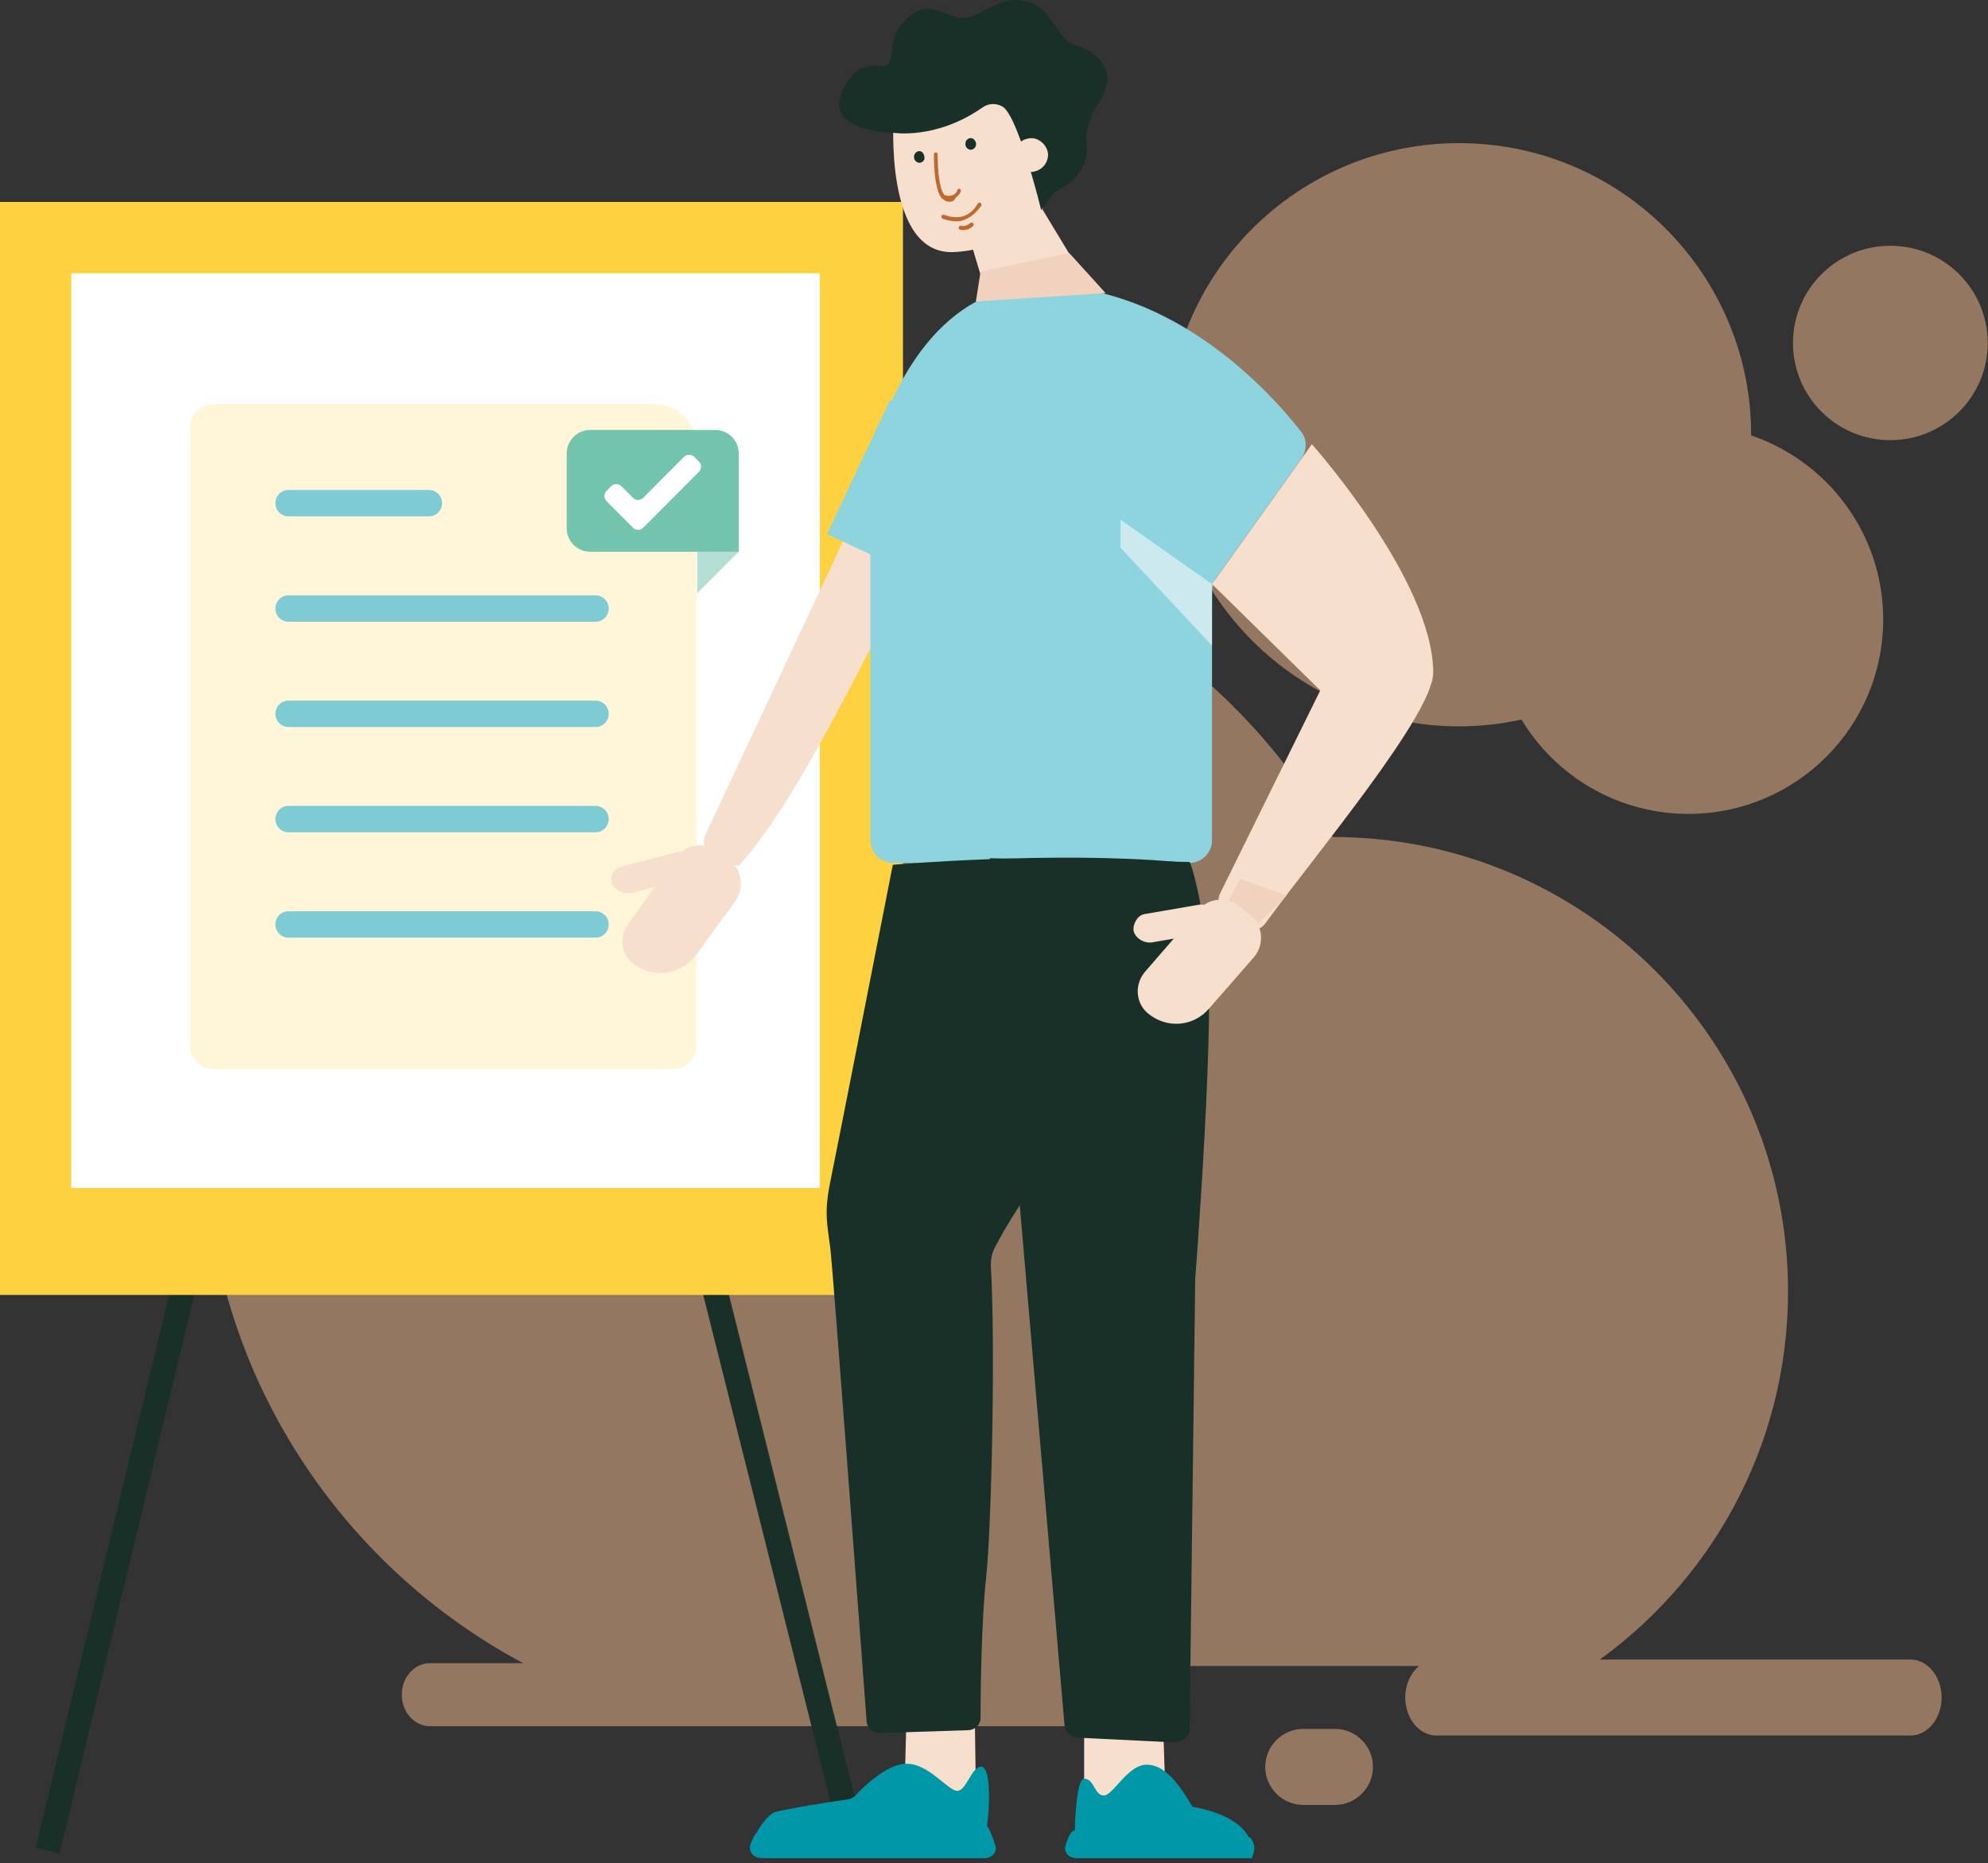 <svg width="367" height="344" viewBox="0 0 367 344" fill="none" xmlns="http://www.w3.org/2000/svg">
<rect x="0" y="0" width="367" height="344" fill="#333333" stroke="none"/>
<g opacity="0.5">
<path d="M323.277 80.401C323.277 80.352 323.277 80.312 323.277 80.263C323.277 50.525 299.128 26.426 269.347 26.426C239.565 26.426 215.417 50.533 215.417 80.263C215.417 109.993 239.565 134.099 269.347 134.099C273.309 134.099 277.165 133.66 280.883 132.854C287.169 143.28 298.623 150.262 311.7 150.262C331.552 150.262 347.653 134.197 347.653 114.371C347.653 98.599 337.454 85.211 323.285 80.393L323.277 80.401Z" fill="#F3BB90"/>
<path d="M348.974 81.264C358.902 81.264 366.951 73.229 366.951 63.318C366.951 53.407 358.902 45.373 348.974 45.373C339.046 45.373 330.997 53.407 330.997 63.318C330.997 73.229 339.046 81.264 348.974 81.264Z" fill="#F3BB90"/>
<path d="M97.57 307.588H293.642C315.654 292.459 330.084 267.132 330.084 238.435C330.084 192.102 292.459 154.535 246.046 154.527C226.953 120.752 190.674 97.939 149.054 97.939C87.575 97.948 37.746 147.69 37.746 209.055C37.746 251.88 62.017 289.041 97.57 307.588Z" fill="#F3BB90"/>
<path d="M201.536 307.061H79.363C76.498 307.061 74.175 309.666 74.175 312.878C74.175 316.09 76.498 318.694 79.363 318.694H201.536C204.401 318.694 206.724 316.09 206.724 312.878C206.724 309.666 204.401 307.061 201.536 307.061Z" fill="#F3BB90"/>
<path d="M246.423 333.235H240.61C236.738 333.235 233.575 330.069 233.575 326.212C233.575 322.346 236.746 319.188 240.61 319.188H246.423C250.296 319.188 253.459 322.354 253.459 326.212C253.459 330.077 250.288 333.235 246.423 333.235Z" fill="#F3BB90"/>
<path d="M352.682 320.419H265.178C262.01 320.419 259.42 317.263 259.42 313.404C259.42 309.545 262.01 306.389 265.178 306.389H352.682C355.849 306.389 358.439 309.545 358.439 313.404C358.439 317.263 355.849 320.419 352.682 320.419Z" fill="#F3BB90"/>
</g>
<path d="M103.286 114.054L98.697 115.083L155.699 342.163L160.111 341.135L103.286 114.054Z" fill="#183028"/>
<path d="M61.385 114.054L6.576 341.135L10.988 342.163L65.797 115.083L61.385 114.054Z" fill="#183028"/>
<path d="M166.694 37.287H0V239.076H166.694V37.287Z" fill="#FED141"/>
<path d="M151.341 50.447H13.16V219.335H151.341V50.447Z" fill="white"/>
<g clip-path="url(#clip0_4806_5374)">
<path d="M120.814 74.574C121.833 74.57 122.843 74.767 123.786 75.156C124.729 75.545 125.586 76.117 126.309 76.84C127.031 77.563 127.604 78.422 127.995 79.368C128.386 80.314 128.588 81.328 128.588 82.352V193.051C128.588 194.2 128.133 195.302 127.325 196.114C126.516 196.927 125.42 197.383 124.276 197.383H39.436C38.867 197.388 38.302 197.279 37.775 197.064C37.248 196.848 36.769 196.53 36.365 196.127C35.961 195.724 35.64 195.245 35.421 194.717C35.203 194.189 35.09 193.623 35.09 193.051V78.907C35.09 77.758 35.544 76.656 36.353 75.843C37.161 75.031 38.258 74.574 39.401 74.574H120.779H120.814Z" fill="#FFF6D9"/>
<path d="M109.961 109.914H53.252C52.612 109.914 51.999 110.171 51.546 110.628C51.094 111.084 50.84 111.704 50.84 112.35C50.84 112.996 51.094 113.616 51.546 114.073C51.999 114.529 52.612 114.786 53.252 114.786H109.961C110.601 114.786 111.215 114.529 111.667 114.073C112.119 113.616 112.374 112.996 112.374 112.35C112.374 111.704 112.119 111.084 111.667 110.628C111.215 110.171 110.601 109.914 109.961 109.914Z" fill="#7FCBD4"/>
<path d="M79.203 90.461H53.252C52.612 90.461 51.999 90.717 51.546 91.174C51.094 91.631 50.84 92.251 50.84 92.897C50.84 93.543 51.094 94.162 51.546 94.619C51.999 95.076 52.612 95.333 53.252 95.333H79.203C79.843 95.333 80.456 95.076 80.909 94.619C81.361 94.162 81.615 93.543 81.615 92.897C81.611 92.252 81.355 91.635 80.904 91.179C80.452 90.723 79.841 90.465 79.203 90.461Z" fill="#7FCBD4"/>
<path d="M109.961 168.238H53.252C52.612 168.238 51.999 168.495 51.546 168.952C51.094 169.409 50.84 170.028 50.84 170.674C50.84 171.32 51.094 171.94 51.546 172.397C51.999 172.854 52.612 173.11 53.252 173.11H109.961C110.601 173.11 111.215 172.854 111.667 172.397C112.119 171.94 112.374 171.32 112.374 170.674C112.374 170.028 112.119 169.409 111.667 168.952C111.215 168.495 110.601 168.238 109.961 168.238Z" fill="#7FCBD4"/>
<path d="M109.961 148.785H53.252C52.612 148.785 51.999 149.042 51.546 149.499C51.094 149.956 50.84 150.575 50.84 151.221C50.84 151.541 50.902 151.858 51.023 152.153C51.145 152.449 51.322 152.718 51.546 152.944C51.77 153.17 52.036 153.349 52.329 153.472C52.622 153.594 52.935 153.657 53.252 153.657H109.961C110.601 153.657 111.215 153.401 111.667 152.944C112.119 152.487 112.374 151.867 112.374 151.221C112.369 150.577 112.113 149.96 111.662 149.504C111.211 149.048 110.6 148.79 109.961 148.785Z" fill="#7FCBD4"/>
<path d="M109.961 129.35H53.252C52.612 129.35 51.999 129.606 51.546 130.063C51.094 130.52 50.84 131.14 50.84 131.786C50.84 132.432 51.094 133.051 51.546 133.508C51.999 133.965 52.612 134.222 53.252 134.222H109.961C110.601 134.222 111.215 133.965 111.667 133.508C112.119 133.051 112.374 132.432 112.374 131.786C112.374 131.14 112.119 130.52 111.667 130.063C111.215 129.606 110.601 129.35 109.961 129.35Z" fill="#7FCBD4"/>
<path d="M136.39 101.87H108.97C106.562 101.87 104.615 99.917 104.615 97.5V83.754C104.615 81.336 106.562 79.383 108.97 79.383H132.035C134.444 79.383 136.39 81.336 136.39 83.754V101.87Z" fill="#72C4AD"/>
<path d="M128.711 109.525V101.871H136.351L128.711 109.525Z" fill="#B5DFD4"/>
<path d="M116.837 97.415L111.983 92.544C111.448 92.006 111.448 91.152 111.983 90.615L112.811 89.785C113.346 89.247 114.198 89.247 114.733 89.785L116.837 91.897C117.373 92.434 118.224 92.434 118.759 91.897L126.265 84.364C126.8 83.827 127.652 83.827 128.187 84.364L129.014 85.194C129.55 85.732 129.55 86.586 129.014 87.123L118.759 97.415C118.224 97.952 117.36 97.952 116.837 97.415Z" fill="white"/>
</g>
<path d="M130.366 153.807L163.619 82.87C164.825 80.631 167.926 80.631 169.304 82.697C170.51 84.936 172.061 88.551 173.612 95.094C173.784 95.955 173.612 96.816 173.095 97.677C163.274 112.14 149.663 145.026 136.568 159.661C135.879 160.522 132.261 157.767 132.261 157.767C130.193 157.595 129.332 155.701 130.366 153.807Z" fill="#F7DFCD"/>
<path d="M202.206 54.804L192.213 38.275L179.291 44.99L183.598 59.281C183.771 59.281 183.771 59.453 183.943 59.453C188.423 54.976 196.348 57.042 202.206 54.804Z" fill="#F7DFCD"/>
<path d="M190.832 12.62L194.451 32.42C192.555 32.765 191.866 35.175 192.555 36.897C192.383 37.414 192.383 37.93 192.555 38.447C189.799 41.718 184.285 46.195 176.015 46.539C163.093 47.056 164.988 21.401 164.988 21.401L190.832 12.62Z" fill="#F7DFCD"/>
<path d="M200.483 25.878C200.31 24.501 201.516 20.885 202.378 19.68C207.891 11.932 200.655 9.005 198.071 8.144C195.314 7.111 194.625 2.634 190.834 0.74C185.148 -1.842 181.358 3.151 178.084 3.323C174.811 3.495 171.882 -0.293 167.919 2.979C163.956 6.25 165.162 9.693 164.128 11.587C163.095 13.481 159.304 9.866 156.031 15.72C151.034 24.501 164.818 24.501 164.818 24.501C164.818 24.501 172.743 25.878 181.358 19.852C182.564 18.991 184.115 18.991 185.321 19.852C188.25 22.435 192.213 38.791 192.213 38.791L194.797 35.348C194.969 35.348 201.689 32.593 200.483 25.878Z" fill="#183028"/>
<path d="M193.419 29.149C193.074 30.871 191.523 31.904 189.8 31.732C188.077 31.387 187.044 29.838 187.216 28.116C187.561 26.394 189.111 25.361 190.834 25.533C192.557 25.878 193.763 27.599 193.419 29.149Z" fill="#F7DFCD"/>
<path d="M160.342 86.829C160.342 86.485 160.342 86.141 160.514 85.796C164.477 70.128 174.298 52.91 191.699 52.738C191.872 52.738 192.044 52.738 192.216 52.738C216.854 52.738 234.601 72.538 240.114 79.598C241.32 80.975 241.32 83.041 240.287 84.591L224.435 106.802C223.919 107.491 223.746 108.351 223.746 109.212V155.184C223.746 157.422 221.851 159.316 219.611 159.316H164.821C162.582 159.316 160.686 157.422 160.686 155.184V95.782L160.342 86.829Z" fill="#8DD4DF"/>
<path d="M204.105 54.115L197.386 46.712L181.018 50.155L180.156 55.665L204.105 54.115Z" fill="#F0D2BF"/>
<path d="M225.297 164.826L243.732 127.463L223.746 107.835L242.182 82.008C242.182 82.008 264.58 107.146 264.58 124.192C264.58 131.94 242.699 157.939 233.567 170.507C233.05 171.196 232.189 171.713 231.327 171.713L227.709 169.13C225.641 168.958 224.263 166.72 225.297 164.826Z" fill="#F7DFCD"/>
<path d="M134.497 158.626L132.258 157.077C129.845 155.355 126.572 155.872 124.849 158.282L115.89 170.679C114.167 173.089 114.683 176.361 117.096 178.082C120.714 180.665 125.71 179.976 128.467 176.361L135.876 166.202C137.426 163.792 136.91 160.348 134.497 158.626Z" fill="#F7DFCD"/>
<path d="M128.296 159.143C128.813 160.521 128.123 161.898 126.573 162.242L116.752 164.825C115.201 165.169 113.478 164.481 112.961 163.103C112.617 162.07 113.134 160.348 114.684 160.004L124.505 157.421C126.056 156.905 127.779 157.766 128.296 159.143Z" fill="#F7DFCD"/>
<path d="M164.327 73.822L152.668 98.595L168.571 106.069L180.23 81.296L164.327 73.822Z" fill="#8DD4DF"/>
<path d="M214.786 320.474L215.13 330.805L201.347 333.904L200.141 329.255V315.309L214.786 320.474Z" fill="#F7DFCD"/>
<path d="M179.981 318.752L180.153 330.632L172.572 332.526L167.059 327.533L167.403 314.964L179.981 318.752Z" fill="#F7DFCD"/>
<path d="M181.191 326.156C179.296 326.156 178.435 330.632 176.712 330.632C174.989 330.632 171.37 325.467 167.235 325.639C163.79 325.639 159.31 329.944 157.931 331.493C157.587 331.838 157.242 332.01 156.725 332.182C153.969 332.526 144.492 334.076 142.942 334.592C141.736 335.109 140.013 337.347 138.979 339.758C138.29 341.307 139.668 343.029 141.563 343.029H181.708C183.087 343.029 183.948 341.824 183.603 340.791C183.259 339.93 182.914 338.897 182.397 337.864C182.225 337.519 182.225 337.347 182.225 337.003C182.742 333.215 182.914 326.328 181.191 326.156Z" fill="#0097A9"/>
<path d="M182.393 337.347C183.082 338.552 183.426 339.757 183.771 340.79C184.116 341.995 183.082 343.029 181.876 343.029H140.525C139.147 343.029 138.285 341.995 138.457 340.79C138.63 340.102 138.974 339.413 139.491 338.552L182.393 337.347Z" fill="#0097A9"/>
<path d="M200.142 328.394C198.591 328.394 198.419 337.863 198.419 337.863C198.419 337.863 197.558 339.069 197.041 340.618C196.696 341.824 197.558 343.029 198.936 343.029H231.155C231.155 343.029 233.223 335.97 220.128 333.559C217.716 329.427 214.959 325.639 211.514 325.811C208.068 325.983 205.483 331.493 203.76 331.493C202.037 331.493 202.037 328.394 200.142 328.394Z" fill="#0097A9"/>
<path d="M230.807 339.241C232.358 341.135 230.98 343.029 230.98 343.029H198.588C197.21 343.029 196.349 341.824 196.693 340.79C197.038 339.413 197.727 338.208 198.072 338.036L230.807 339.241Z" fill="#0097A9"/>
<path d="M164.819 159.66C164.819 159.66 154.482 212.346 153.276 218.2C152.07 224.054 152.759 226.12 153.276 230.425C153.793 234.385 158.961 304.461 159.995 317.891C160.167 319.096 161.201 320.129 162.58 319.957L178.603 319.44C179.981 319.44 181.015 318.407 181.015 317.202C181.015 312.037 181.187 299.123 182.049 291.203C183.083 281.561 183.772 247.47 182.91 233.696C182.91 232.491 183.083 231.458 183.6 230.425C193.42 211.313 220.298 184.97 217.369 159.143C194.626 157.077 164.819 159.66 164.819 159.66Z" fill="#183028"/>
<path d="M182.74 158.455L196.524 318.579C196.696 319.785 197.73 320.818 199.108 320.818L216.682 321.679C218.233 321.679 219.611 320.646 219.611 319.268L220.645 236.107C220.645 236.107 224.608 185.314 222.713 173.262C220.817 161.209 219.611 159.143 219.611 159.143L182.74 158.455Z" fill="#183028"/>
<path d="M228.909 162.243L226.324 167.237L231.321 171.541L237.523 165.343L228.909 162.243Z" fill="#F0D2BF"/>
<path d="M230.98 169.13L228.912 167.408C226.672 165.514 223.226 165.687 221.331 167.925L211.338 179.461C209.443 181.699 209.615 185.143 211.855 187.037C215.301 189.964 220.297 189.619 223.226 186.176L231.497 176.706C233.392 174.468 233.22 171.024 230.98 169.13Z" fill="#F7DFCD"/>
<path d="M224.775 169.13C225.292 170.508 224.258 171.885 222.879 172.229L212.886 173.951C211.336 174.296 209.613 173.262 209.268 171.885C209.096 170.852 209.785 169.13 211.163 168.786L221.157 167.064C222.707 166.72 224.258 167.753 224.775 169.13Z" fill="#F7DFCD"/>
<path d="M206.859 95.955L223.744 107.835V119.199L206.859 101.12V95.955Z" fill="#CCEAEE"/>
<path d="M180.151 26.913C179.979 27.43 179.462 27.774 178.945 27.602C178.428 27.43 178.083 26.913 178.256 26.225C178.428 25.708 178.945 25.364 179.462 25.536C179.979 25.708 180.323 26.397 180.151 26.913Z" fill="#183028"/>
<path d="M170.674 29.323C170.502 29.839 169.985 30.183 169.468 30.011C168.951 29.839 168.607 29.323 168.779 28.634C168.951 28.117 169.468 27.773 169.985 27.945C170.502 28.117 170.674 28.806 170.674 29.323Z" fill="#183028"/>
<path d="M175.327 37.243C174.983 37.243 174.638 37.243 174.294 36.899C173.432 36.554 172.915 35.005 172.571 32.25C172.398 30.356 172.398 28.462 172.398 28.462C172.398 28.29 172.571 28.118 172.743 28.118C172.915 28.118 173.088 28.29 173.088 28.462C173.088 28.462 173.088 30.184 173.26 32.078C173.605 35.349 174.294 36.038 174.466 36.038C174.983 36.21 175.327 36.21 175.844 36.038C176.361 35.865 176.706 35.349 176.706 35.177C176.706 35.005 176.878 34.833 177.05 34.833C177.223 34.833 177.395 35.005 177.395 35.177C177.395 35.521 176.878 36.21 176.361 36.554C176.189 37.071 175.844 37.243 175.327 37.243Z" fill="#BD6A2E"/>
<path d="M177.736 40.686C177.219 40.858 176.875 40.858 176.53 40.858C175.152 40.858 173.946 40.342 173.946 40.342C173.773 40.17 173.773 39.998 173.773 39.825C173.946 39.653 174.118 39.653 174.29 39.653C174.463 39.653 178.253 41.547 180.493 37.587C180.665 37.415 180.838 37.415 181.01 37.415C181.182 37.587 181.182 37.759 181.182 37.931C179.976 39.653 178.77 40.342 177.736 40.686Z" fill="#BD6A2E"/>
<path d="M178.424 42.408C177.735 42.581 177.218 42.408 177.218 42.408C177.046 42.408 176.874 42.064 177.046 41.892C177.046 41.72 177.391 41.547 177.563 41.72C177.563 41.72 178.252 41.892 179.113 41.203C179.286 41.031 179.458 41.031 179.63 41.203C179.803 41.375 179.803 41.547 179.63 41.72C179.114 42.236 178.597 42.408 178.424 42.408Z" fill="#BD6A2E"/>
<defs>
<clipPath id="clip0_4806_5374">
<rect width="103.087" height="125.021" fill="white" transform="translate(35.09 74.574)"/>
</clipPath>
</defs>
</svg>
